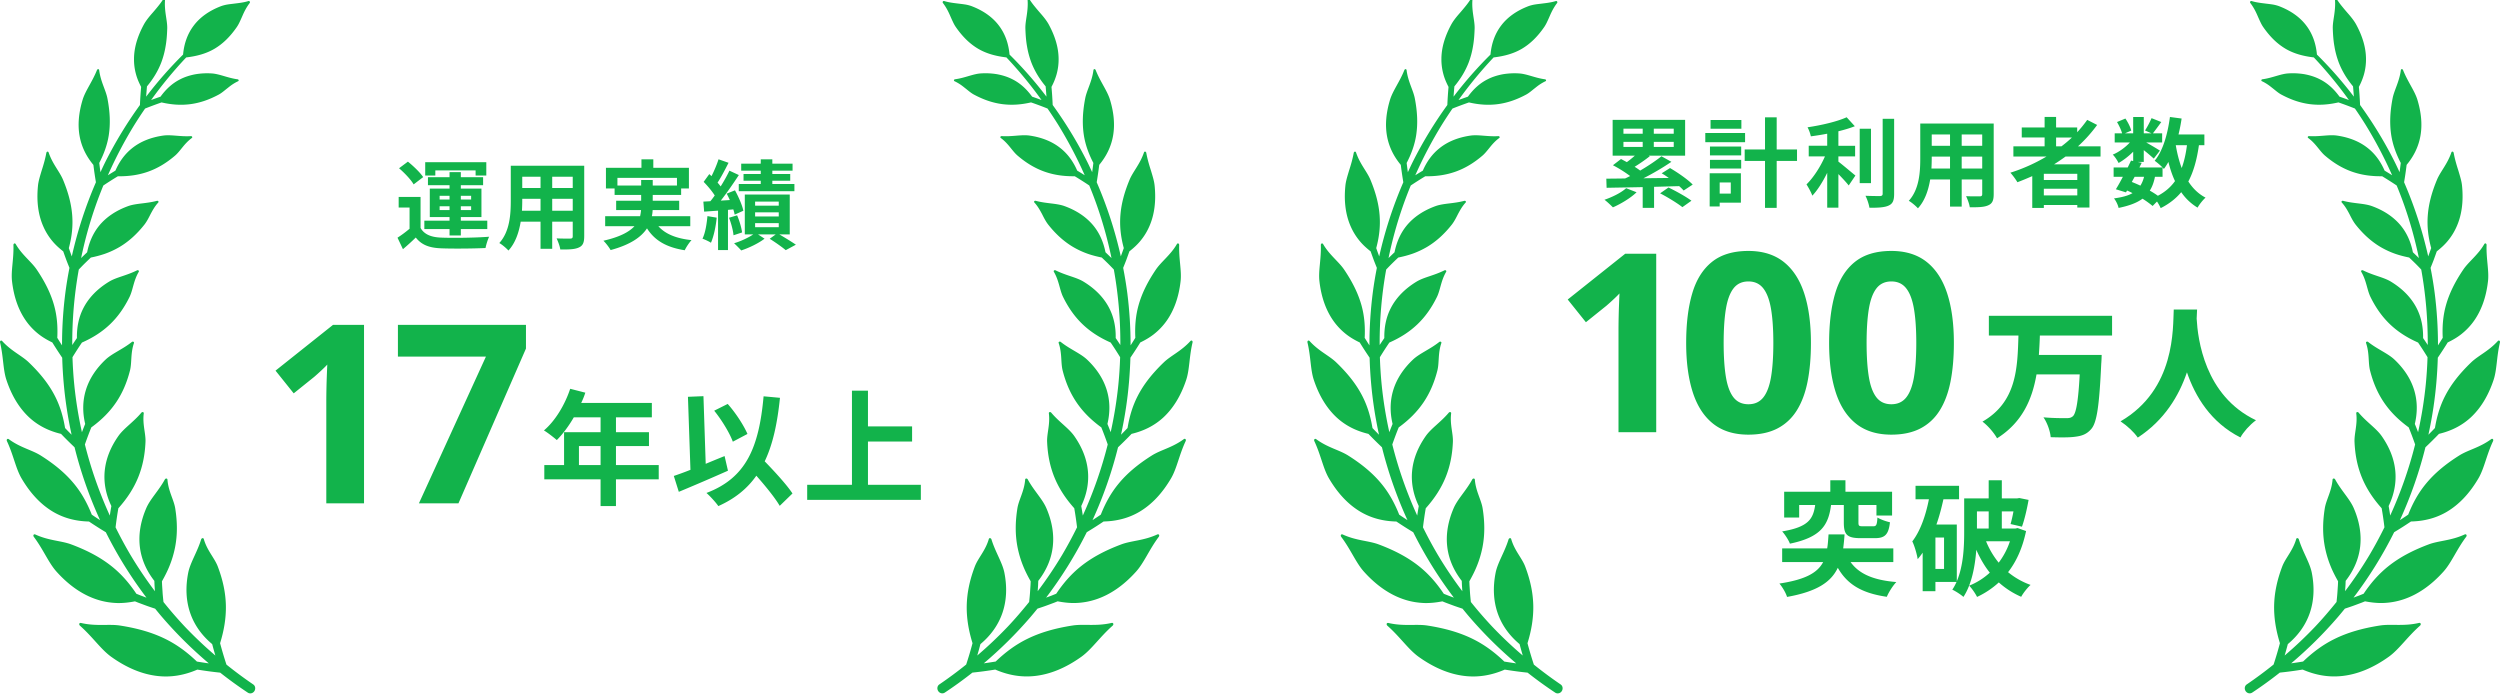 <svg xmlns="http://www.w3.org/2000/svg" width="360" height="100"><path d="M161.001 64.405a55.634 55.634 0 0 0 1.945-1.928c1.739-.417 3.259-1.162 4.549-2.338 1.401-1.291 2.535-3.082 3.317-5.432.5-1.506.422-3.315.913-5.383.058-.238-.151-.383-.305-.213-1.344 1.48-2.83 2.09-3.865 3.101-1.639 1.579-2.85 3.118-3.704 4.768-.743 1.433-1.205 2.96-1.485 4.655-.305.32-.616.641-.94.964.282-1.297.525-2.6.72-3.908.359-2.39.562-4.792.632-7.185.503-.738.979-1.472 1.424-2.194.697-.335 1.347-.712 1.928-1.165a9.18 9.18 0 0 0 1.853-1.935c1.052-1.485 1.759-3.381 2.024-5.726.171-1.503-.269-3.172-.205-5.198.006-.233-.22-.326-.329-.138-.475.821-1.047 1.447-1.58 2.011-.531.563-1.041 1.068-1.434 1.642-1.217 1.797-2.045 3.476-2.518 5.19-.41 1.489-.535 3.01-.453 4.651-.22.36-.448.724-.684 1.09a59.337 59.337 0 0 0-.47-7.504 57.637 57.637 0 0 0-.598-3.658c.151-.375.304-.752.45-1.138l.057-.157c.13-.353.26-.719.389-1.083.581-.454 1.114-.937 1.559-1.475a8.692 8.692 0 0 0 1.336-2.177c.691-1.597.963-3.5.747-5.732-.061-.716-.296-1.437-.528-2.223-.25-.779-.506-1.62-.681-2.567-.039-.218-.266-.261-.333-.064-.582 1.716-1.61 2.773-2.099 3.994-1.484 3.587-1.692 6.518-.806 9.774-.141.402-.286.805-.429 1.196a59.61 59.61 0 0 0-3.473-10.677c.146-.87.266-1.698.364-2.501 2.084-2.508 2.723-5.557 1.53-9.448-.417-1.289-1.364-2.511-2.042-4.198-.077-.195-.297-.19-.322.006-.22 1.707-.971 2.887-1.197 4.12-.37 1.938-.429 3.63-.187 5.227.216 1.384.686 2.689 1.373 4.013-.052.437-.107.877-.173 1.33-.245-.526-.488-1.054-.749-1.573a59.59 59.59 0 0 0-4.936-8.101 57.255 57.255 0 0 0-.172-2.605 9.053 9.053 0 0 0 .73-1.794 7.979 7.979 0 0 0 .295-2.285c-.016-1.57-.493-3.221-1.46-4.985-.32-.555-.751-1.081-1.236-1.63a33.351 33.351 0 0 1-.735-.875 10.865 10.865 0 0 1-.735-.997c-.108-.167-.312-.12-.298.068.059.819-.027 1.535-.122 2.196-.098.663-.21 1.275-.198 1.87.029.928.093 1.806.241 2.609.132.818.346 1.564.61 2.285.477 1.241 1.16 2.37 2.067 3.461.047.527.086 1.02.117 1.479a57.17 57.17 0 0 0-5.317-6.058c-.143-1.597-.64-2.984-1.506-4.14-.91-1.224-2.24-2.176-3.959-2.833a5.125 5.125 0 0 0-.873-.229c-.309-.051-.631-.088-.962-.128-.659-.084-1.374-.153-2.103-.374-.167-.051-.296.142-.189.28.465.606.778 1.228 1.038 1.828.132.298.255.584.385.852.127.272.26.527.417.756.989 1.429 2.036 2.448 3.257 3.166 1.151.673 2.483 1.048 4.047 1.233a59.775 59.775 0 0 1 5.053 6.134c-.42-.156-.872-.317-1.355-.484-.793-1.099-1.735-1.961-2.865-2.518-.643-.33-1.357-.554-2.107-.7a10.094 10.094 0 0 0-2.438-.127c-.555.04-1.117.2-1.722.376-.609.179-1.257.37-1.968.467-.163.022-.213.212-.075.277.304.142.579.304.834.473.254.17.481.356.703.531.448.349.836.702 1.289.939 2.68 1.43 5.214 1.801 8.197 1.11a53.37 53.37 0 0 1 2.376.884 61.542 61.542 0 0 1 1.525 2.325 61.205 61.205 0 0 1 3.83 7.282 54.721 54.721 0 0 0-1.085-.668c-.569-1.309-1.361-2.4-2.396-3.225-1.185-.956-2.692-1.568-4.494-1.826-1.157-.157-2.465.179-3.98.082-.173-.011-.265.173-.136.269 1.146.833 1.661 1.92 2.486 2.595 2.422 2.051 4.959 2.961 8.168 2.915a54.29 54.29 0 0 1 2.09 1.33c.404.979.784 1.969 1.133 2.97a58.965 58.965 0 0 1 2.068 7.481 86.671 86.671 0 0 0-.865-.834c-.292-1.464-.859-2.756-1.732-3.828-1.015-1.235-2.42-2.19-4.211-2.835-1.158-.403-2.567-.336-4.101-.746-.175-.047-.309.122-.197.246.498.54.812 1.122 1.105 1.664.275.55.537 1.059.873 1.497 1.077 1.363 2.231 2.421 3.565 3.22.674.398 1.384.732 2.154 1.004.631.221 1.304.392 2.008.535.278.265.553.529.84.809l.097.095c.269.268.533.544.8.822.647 3.586.957 7.231.939 10.875a50.202 50.202 0 0 0-.671-1.006c.029-1.563-.265-3.012-.926-4.3-.76-1.486-1.984-2.769-3.69-3.811-.54-.333-1.179-.554-1.871-.787-.69-.233-1.416-.48-2.162-.849-.17-.084-.343.058-.254.208.769 1.317.826 2.608 1.335 3.636 1.516 3.081 3.613 5.128 6.846 6.551.457.67.908 1.371 1.361 2.108a58.179 58.179 0 0 1-.254 3.937 58.95 58.95 0 0 1-1.106 6.864 47.59 47.59 0 0 0-.468-1.188c.809-3.423-.125-6.613-2.944-9.276-.487-.455-1.096-.818-1.745-1.203-.65-.384-1.359-.791-2.028-1.324-.154-.122-.363-.014-.306.157.513 1.502.281 2.826.58 3.979.886 3.457 2.578 5.997 5.562 8.164.313.771.619 1.588.923 2.457a59.725 59.725 0 0 1-3.589 10.238c-.07-.473-.145-.929-.224-1.373 1.578-3.305 1.314-6.765-1.003-10.074-.795-1.13-2.162-1.998-3.318-3.368-.133-.156-.368-.091-.343.095.204 1.631-.312 2.923-.248 4.157.166 3.695 1.339 6.642 3.906 9.51.15.856.283 1.764.401 2.745a58.834 58.834 0 0 1-2.149 3.98 58.456 58.456 0 0 1-3.519 5.223l.056-.837.027-.654c2.352-3.017 2.833-6.613 1.159-10.486-.572-1.317-1.782-2.49-2.672-4.12-.102-.186-.356-.17-.372.022-.133 1.691-.921 2.891-1.122 4.149-.314 1.985-.326 3.805.024 5.601.181.902.437 1.786.804 2.688.289.727.664 1.465 1.087 2.209l-.022.533-.067 1.008c-.03.478-.082.958-.131 1.436-.985 1.219-2 2.413-3.076 3.549a58.186 58.186 0 0 1-4.397 4.163c.154-.524.306-1.072.457-1.643 3.029-2.533 4.292-6.067 3.441-10.33-.31-1.46-1.283-2.907-1.852-4.748-.066-.211-.327-.249-.38-.057-.483 1.681-1.537 2.717-2.009 3.943-.733 1.938-1.136 3.777-1.172 5.676-.029 1.725.249 3.494.834 5.383a53.405 53.405 0 0 1-.914 3.075 60.11 60.11 0 0 1-3.866 2.864c-.301.204-.371.634-.157.961.213.325.635.421.944.215a58.418 58.418 0 0 0 3.976-2.878 56.13 56.13 0 0 0 3.288-.439c1.859.806 3.76 1.145 5.734.921 2.156-.242 4.412-1.138 6.719-2.801 1.469-1.078 2.614-2.814 4.442-4.434.209-.188.111-.461-.143-.4-2.216.517-3.989.118-5.615.37-2.554.4-4.686 1.015-6.572 1.951-1.643.814-3.094 1.889-4.502 3.237-.596.098-1.168.185-1.716.26a59.681 59.681 0 0 0 6.718-6.654c.345-.401.68-.811 1.015-1.222.478-.159.958-.315 1.434-.494l.994-.37.477-.191c.857.165 1.703.263 2.543.243a10.344 10.344 0 0 0 3.005-.532c1.978-.659 3.913-1.951 5.732-3.972 1.169-1.294 1.881-3.152 3.279-5.021.161-.215.016-.451-.212-.346-1.984.911-3.728.879-5.207 1.44-2.319.871-4.198 1.876-5.782 3.137-1.377 1.097-2.52 2.405-3.562 3.959l-.667.267-.79.294c2.23-2.94 4.2-6.099 5.854-9.421a55.51 55.51 0 0 0 2.426-1.544c1.864-.042 3.581-.469 5.156-1.393 1.718-1.014 3.264-2.606 4.573-4.849.831-1.439 1.14-3.312 2.086-5.33.107-.233-.077-.426-.269-.283-1.684 1.235-3.329 1.544-4.609 2.358-2.01 1.268-3.575 2.582-4.804 4.083-1.069 1.303-1.875 2.76-2.535 4.426-.386.263-.782.527-1.196.792.022-.049.047-.096.069-.145a60.183 60.183 0 0 0 3.608-10.35ZM32.607 95.696a54.46 54.46 0 0 1-.914-3.075c.585-1.889.864-3.659.834-5.383-.036-1.899-.439-3.738-1.172-5.676-.472-1.226-1.526-2.262-2.009-3.943-.053-.192-.313-.154-.38.057-.569 1.841-1.542 3.288-1.852 4.748-.851 4.263.412 7.797 3.441 10.33.151.571.303 1.119.457 1.643a58.172 58.172 0 0 1-4.397-4.162 59.373 59.373 0 0 1-3.076-3.549c-.049-.478-.101-.957-.131-1.436l-.067-1.008-.022-.533c.423-.744.798-1.482 1.087-2.209a14.7 14.7 0 0 0 .804-2.688c.35-1.796.338-3.616.024-5.601-.202-1.258-.989-2.457-1.122-4.149-.015-.192-.27-.208-.372-.022-.891 1.63-2.1 2.803-2.672 4.12-1.674 3.873-1.193 7.469 1.159 10.486l.027.654.056.837a58.456 58.456 0 0 1-3.519-5.223 58.834 58.834 0 0 1-2.149-3.98c.119-.982.251-1.889.401-2.745 2.567-2.868 3.74-5.816 3.906-9.51.064-1.234-.452-2.527-.248-4.157.025-.186-.21-.251-.343-.095-1.156 1.37-2.523 2.238-3.318 3.368-2.317 3.31-2.581 6.769-1.003 10.074-.079.444-.154.9-.224 1.373a59.755 59.755 0 0 1-3.589-10.238c.304-.869.61-1.686.923-2.457 2.984-2.167 4.676-4.707 5.562-8.164.299-1.153.067-2.477.58-3.979.057-.171-.153-.279-.306-.157-.669.533-1.378.94-2.028 1.324-.649.385-1.258.747-1.745 1.203-2.819 2.663-3.753 5.853-2.944 9.276a47.59 47.59 0 0 0-.468 1.188 58.705 58.705 0 0 1-1.106-6.864 58.837 58.837 0 0 1-.254-3.937c.453-.737.904-1.438 1.361-2.108 3.233-1.423 5.33-3.469 6.846-6.551.508-1.028.565-2.319 1.335-3.636.089-.149-.084-.292-.254-.208-.746.368-1.472.616-2.162.849-.692.233-1.331.454-1.871.787-1.705 1.042-2.93 2.325-3.69 3.811-.661 1.288-.955 2.736-.926 4.3-.225.329-.449.664-.671 1.006a59.526 59.526 0 0 1 .939-10.875c.267-.278.531-.554.8-.822l.097-.095c.287-.281.562-.544.84-.809a15.299 15.299 0 0 0 2.008-.535c.77-.272 1.48-.607 2.154-1.004 1.334-.799 2.488-1.857 3.565-3.22.335-.438.597-.947.873-1.497.293-.542.607-1.124 1.105-1.664.112-.124-.023-.293-.197-.246-1.534.411-2.943.343-4.101.746-1.791.645-3.196 1.599-4.211 2.835-.872 1.071-1.439 2.364-1.732 3.828-.292.277-.582.557-.865.834a58.965 58.965 0 0 1 2.068-7.481 56.878 56.878 0 0 1 1.133-2.97 53.851 53.851 0 0 1 2.09-1.33c3.209.046 5.746-.864 8.168-2.915.826-.675 1.34-1.761 2.486-2.595.129-.096.036-.28-.136-.269-1.515.097-2.823-.239-3.98-.082-1.802.258-3.308.87-4.494 1.826-1.035.825-1.827 1.916-2.396 3.225-.357.214-.717.434-1.085.668a61.205 61.205 0 0 1 3.83-7.282 62.358 62.358 0 0 1 1.525-2.325 53.37 53.37 0 0 1 2.376-.884c2.983.691 5.517.321 8.197-1.11.452-.237.841-.59 1.289-.939.222-.176.449-.361.703-.531.255-.169.53-.33.834-.473.139-.065.088-.255-.075-.277-.712-.097-1.36-.288-1.968-.467-.606-.176-1.168-.336-1.722-.376a10.145 10.145 0 0 0-2.438.127c-.75.146-1.464.369-2.107.7-1.129.558-2.071 1.42-2.865 2.518-.483.167-.935.328-1.355.484a59.752 59.752 0 0 1 5.053-6.134c1.564-.185 2.896-.56 4.047-1.233 1.221-.718 2.269-1.737 3.257-3.166a5.39 5.39 0 0 0 .417-.756c.13-.268.253-.554.385-.852.26-.6.573-1.222 1.038-1.828.107-.138-.022-.331-.189-.28-.729.221-1.443.29-2.103.374-.331.039-.653.076-.962.128a5.292 5.292 0 0 0-.873.229c-1.718.658-3.049 1.609-3.959 2.833-.865 1.156-1.363 2.543-1.506 4.14a57.17 57.17 0 0 0-5.317 6.058c.031-.459.07-.952.117-1.479.907-1.091 1.59-2.221 2.067-3.461a12.17 12.17 0 0 0 .61-2.285c.148-.803.212-1.681.241-2.609.011-.595-.1-1.206-.198-1.87-.095-.66-.181-1.377-.122-2.196.014-.188-.19-.234-.298-.068-.236.363-.484.691-.735.997-.249.307-.494.599-.735.875-.485.549-.917 1.076-1.236 1.63-.968 1.764-1.445 3.415-1.46 4.985a7.974 7.974 0 0 0 .295 2.285c.165.607.422 1.203.73 1.794a54.422 54.422 0 0 0-.172 2.605 59.752 59.752 0 0 0-4.936 8.101c-.261.519-.504 1.046-.749 1.573a50.182 50.182 0 0 1-.173-1.33c.687-1.324 1.158-2.629 1.373-4.013.242-1.597.182-3.289-.187-5.227-.226-1.233-.977-2.413-1.197-4.12-.025-.196-.246-.201-.322-.006-.678 1.687-1.626 2.909-2.042 4.198-1.193 3.892-.553 6.94 1.53 9.448.098.803.219 1.631.364 2.501a59.665 59.665 0 0 0-3.473 10.677 71.954 71.954 0 0 1-.429-1.196c.885-3.256.677-6.187-.806-9.774-.489-1.221-1.517-2.278-2.099-3.994-.067-.197-.295-.154-.333.064-.175.947-.43 1.788-.681 2.567-.232.786-.467 1.507-.528 2.223-.216 2.233.056 4.136.747 5.732a8.74 8.74 0 0 0 1.336 2.177c.444.538.978 1.021 1.559 1.475.129.364.259.73.389 1.083l.057.157c.146.386.299.763.45 1.138a56.816 56.816 0 0 0-.598 3.658 59.314 59.314 0 0 0-.47 7.504c-.236-.366-.463-.73-.684-1.09.082-1.641-.043-3.162-.453-4.651-.473-1.713-1.302-3.393-2.518-5.19-.393-.574-.902-1.078-1.434-1.642-.533-.564-1.104-1.19-1.58-2.011-.11-.189-.335-.095-.329.138.064 2.026-.376 3.695-.205 5.198.266 2.346.972 4.242 2.024 5.726a9.18 9.18 0 0 0 1.853 1.935c.581.453 1.23.83 1.928 1.165a58.32 58.32 0 0 0 1.424 2.194c.069 2.393.273 4.795.632 7.185.195 1.308.438 2.611.72 3.908a52.505 52.505 0 0 1-.94-.964c-.28-1.695-.742-3.222-1.485-4.655-.853-1.65-2.065-3.189-3.704-4.768-1.035-1.012-2.521-1.621-3.865-3.101-.155-.17-.363-.026-.305.213.491 2.068.413 3.877.913 5.383.781 2.351 1.916 4.142 3.317 5.432 1.29 1.177 2.81 1.922 4.549 2.338a56.52 56.52 0 0 0 1.945 1.928 60.268 60.268 0 0 0 3.608 10.35c.022.049.047.096.069.145-.414-.265-.81-.529-1.196-.792-.661-1.666-1.466-3.123-2.535-4.426-1.229-1.501-2.794-2.815-4.804-4.083-1.28-.813-2.925-1.123-4.609-2.358-.192-.142-.376.051-.269.283.946 2.018 1.255 3.89 2.086 5.33 1.31 2.243 2.856 3.835 4.573 4.849 1.575.924 3.292 1.351 5.156 1.393a56.117 56.117 0 0 0 2.426 1.544 59.488 59.488 0 0 0 5.854 9.421l-.79-.294-.667-.267c-1.042-1.554-2.185-2.863-3.562-3.959-1.584-1.261-3.463-2.266-5.782-3.137-1.479-.56-3.223-.529-5.207-1.44-.228-.105-.373.131-.212.346 1.399 1.869 2.111 3.727 3.279 5.021 1.82 2.021 3.754 3.313 5.732 3.972.984.334 1.996.5 3.005.532.84.019 1.686-.078 2.543-.243l.477.191.994.37c.476.178.956.335 1.434.494.335.411.669.821 1.015 1.222a59.85 59.85 0 0 0 6.718 6.654 65.17 65.17 0 0 1-1.716-.26c-1.407-1.348-2.859-2.423-4.502-3.237-1.886-.937-4.018-1.551-6.572-1.951-1.626-.252-3.398.147-5.615-.37-.253-.061-.352.212-.143.4 1.828 1.62 2.972 3.356 4.442 4.434 2.307 1.663 4.564 2.559 6.719 2.801 1.974.225 3.875-.115 5.734-.921 1.184.19 2.27.335 3.288.439a58.418 58.418 0 0 0 3.976 2.878c.309.206.731.11.944-.215.214-.327.144-.757-.157-.961a60.389 60.389 0 0 1-3.866-2.864ZM60.56 32.828c.546.938 1.527 1.331 2.956 1.387 1.681.07 4.987.028 6.92-.126-.196.392-.435 1.163-.519 1.625-1.737.084-4.707.112-6.416.042-1.667-.07-2.788-.476-3.628-1.555a33.071 33.071 0 0 1-1.849 1.681l-.784-1.653a16.8 16.8 0 0 0 1.737-1.289v-3.054h-1.569v-1.527h3.152v4.469Zm-.995-6.275c-.392-.687-1.317-1.653-2.101-2.325l1.275-.953c.784.63 1.75 1.555 2.199 2.227l-1.373 1.051Zm5.169 6.429h-3.628v-1.205h3.628v-.518H61.89v-4.104h2.844v-.49h-3.11v-1.148h3.11v-.729h1.625v.729h3.208v1.148h-3.208v.49h2.969v4.104h-2.969v.518h3.81v1.205h-3.81v.925h-1.625v-.925Zm-2.046-7.704h-1.457v-1.919h8.797v1.919h-1.541v-.742h-5.799v.742Zm.617 3.46h1.429v-.546h-1.429v.546Zm1.429 1.512v-.546h-1.429v.546h1.429Zm1.625-2.059v.546h1.484v-.546h-1.484Zm1.484 1.513h-1.484v.546h1.484v-.546ZM84.126 34.033c0 .896-.196 1.345-.756 1.597-.574.28-1.429.308-2.689.294-.056-.448-.322-1.163-.532-1.597.784.042 1.709.028 1.961.028.266 0 .364-.084.364-.336v-2.101h-2.956v3.908h-1.681v-3.908H74.98c-.252 1.527-.756 3.068-1.765 4.16-.266-.308-.938-.882-1.316-1.079 1.527-1.681 1.653-4.174 1.653-6.135v-5h10.576v10.169Zm-6.289-3.684v-1.723h-2.633v.252c0 .448-.014.953-.042 1.471h2.675Zm-2.633-4.903v1.625h2.633v-1.625h-2.633Zm7.27 0h-2.956v1.625h2.956v-1.625Zm0 4.903v-1.723h-2.956v1.723h2.956ZM94.806 32.576c.995 1.121 2.563 1.765 4.776 2.003-.336.35-.771 1.008-.98 1.457-2.662-.42-4.328-1.415-5.435-3.151-.826 1.247-2.381 2.353-5.239 3.124-.196-.364-.672-.995-1.037-1.345 2.354-.532 3.698-1.261 4.469-2.087h-4.216v-1.442h5.028c.07-.294.112-.588.14-.883h-3.586v-1.345h3.6v-.84h-3.824v-.924h-1.247v-2.984h5.113V22.94h1.709v1.219h5.127v2.984h-1.121v.924h-4.09v.84h3.81v1.345h-3.824a4.774 4.774 0 0 1-.112.883H99.4v1.442h-4.594Zm-2.479-5.855v-.798h1.667v.798h3.488v-1.106h-8.573v1.106h3.418ZM103.203 31.343c-.126 1.331-.434 2.717-.826 3.614-.28-.196-.883-.462-1.219-.588.406-.826.603-2.073.714-3.25l1.331.224Zm1.625-1.12v5.785h-1.429v-5.673l-2.003.14-.112-1.443 1.009-.056c.21-.252.42-.532.63-.827-.393-.63-1.037-1.387-1.597-1.961l.812-1.121c.098.098.21.196.322.294.392-.771.784-1.709 1.008-2.423l1.443.504c-.49.967-1.064 2.073-1.583 2.857.168.182.322.378.448.546.49-.784.938-1.583 1.26-2.269l1.359.63c-.771 1.176-1.723 2.563-2.605 3.684l1.303-.084c-.14-.322-.294-.63-.448-.924l1.191-.476c.518.938 1.05 2.157 1.205 2.941l-1.247.561a7.631 7.631 0 0 0-.196-.757l-.771.07Zm1.317.784c.336.785.63 1.793.714 2.465l-1.233.406c-.056-.686-.336-1.723-.644-2.521l1.163-.351Zm6.079 2.745c.854.504 1.821 1.093 2.381 1.485l-1.457.785c-.518-.435-1.484-1.121-2.311-1.639l.869-.63h-2.549l.938.616c-.854.659-2.241 1.331-3.362 1.695-.252-.294-.714-.743-1.023-1.037.953-.28 2.059-.798 2.76-1.275h-1.219v-5.743h6.472v5.743h-1.499Zm-2.676-9.174h-2.815v-1.009h2.815v-.63h1.667v.63h2.914v1.009h-2.914v.476h2.577v.967h-2.577v.476h3.18v1.037h-8.013v-1.037h3.166v-.476h-2.479v-.967h2.479v-.476Zm-.812 5.042h3.404v-.588h-3.404v.588Zm0 1.555h3.404v-.603h-3.404v.603Zm0 1.541h3.404v-.588h-3.404v.588ZM52.42 72.48h-5.432V57.609a104.972 104.972 0 0 1 .071-3.384c.024-.638.047-1.216.07-1.731-.129.152-.39.413-.782.782s-.759.7-1.099.993l-2.953 2.373-2.619-3.27 8.279-6.591h4.465V72.48ZM60.324 72.48l9.65-21.129H57.3v-4.57h18.439v3.41L66.018 72.48h-5.695ZM94.856 69.023h-6.158v3.854h-2.215v-3.854h-8.102V66.97h2.845v-4.735h5.257v-2.143H82.63c-.738 1.278-1.603 2.431-2.449 3.277-.414-.36-1.333-1.08-1.854-1.387 1.621-1.368 3.007-3.673 3.781-5.996l2.179.559c-.162.504-.36.99-.594 1.477h10.173v2.07h-5.167v2.143h4.753v1.999h-4.753v2.736h6.158v2.053Zm-8.373-2.052v-2.736h-3.115v2.736h3.115ZM104.825 67.781a316.47 316.47 0 0 1-7.076 3.043l-.72-2.287a47.155 47.155 0 0 0 2.395-.882l-.36-10.516 2.233-.09.324 9.741c.9-.378 1.818-.756 2.719-1.116l.486 2.106Zm7.455 5.06c-.685-1.171-2.035-2.827-3.367-4.34-1.314 1.873-3.097 3.313-5.474 4.376-.306-.469-1.188-1.44-1.71-1.891 5.708-2.161 7.562-6.519 8.229-13.918l2.358.216c-.378 3.691-1.026 6.698-2.197 9.146 1.495 1.549 3.169 3.367 3.998 4.628l-1.836 1.782Zm-6.753-9.237c-.45-1.242-1.602-3.133-2.683-4.465l1.945-.973c1.17 1.314 2.305 3.079 2.845 4.321l-2.107 1.116ZM132.602 69.815v2.161h-16.367v-2.161h6.446V56.257h2.305v5.149h6.355v2.179h-6.355v6.229h7.616ZM349.266 64.405a55.634 55.634 0 0 0 1.945-1.928c1.739-.417 3.259-1.162 4.549-2.338 1.401-1.291 2.535-3.082 3.317-5.432.5-1.506.422-3.315.913-5.383.058-.238-.151-.383-.305-.213-1.344 1.48-2.83 2.09-3.865 3.101-1.639 1.579-2.85 3.118-3.704 4.768-.743 1.433-1.205 2.96-1.485 4.655-.305.32-.616.641-.94.964.282-1.297.525-2.6.72-3.908.359-2.39.562-4.792.632-7.185.503-.738.979-1.472 1.424-2.194.697-.335 1.347-.712 1.928-1.165a9.18 9.18 0 0 0 1.853-1.935c1.052-1.485 1.759-3.381 2.024-5.726.171-1.503-.269-3.172-.205-5.198.006-.233-.22-.326-.329-.138-.475.821-1.047 1.447-1.58 2.011-.531.563-1.041 1.068-1.434 1.642-1.217 1.797-2.045 3.476-2.518 5.19-.41 1.489-.535 3.01-.453 4.651-.22.36-.448.724-.684 1.09a59.337 59.337 0 0 0-.47-7.504 57.637 57.637 0 0 0-.598-3.658c.151-.375.304-.752.45-1.138l.057-.157c.13-.353.26-.719.389-1.083.581-.454 1.114-.937 1.559-1.475a8.692 8.692 0 0 0 1.336-2.177c.691-1.597.963-3.5.747-5.732-.061-.716-.296-1.437-.528-2.223-.25-.779-.506-1.62-.681-2.567-.039-.218-.266-.261-.333-.064-.582 1.716-1.61 2.773-2.099 3.994-1.484 3.587-1.692 6.518-.806 9.774-.141.402-.286.805-.429 1.196a59.61 59.61 0 0 0-3.473-10.677c.146-.87.266-1.698.364-2.501 2.084-2.508 2.723-5.557 1.53-9.448-.417-1.289-1.364-2.511-2.042-4.198-.077-.195-.297-.19-.322.006-.22 1.707-.971 2.887-1.197 4.12-.37 1.938-.429 3.63-.187 5.227.216 1.384.686 2.689 1.373 4.013-.052.437-.107.877-.173 1.33-.245-.526-.488-1.054-.749-1.573a59.59 59.59 0 0 0-4.936-8.101 57.255 57.255 0 0 0-.172-2.605 9.053 9.053 0 0 0 .73-1.794 7.979 7.979 0 0 0 .295-2.285c-.016-1.57-.493-3.221-1.46-4.985-.32-.555-.751-1.081-1.236-1.63a33.351 33.351 0 0 1-.735-.875 10.865 10.865 0 0 1-.735-.997c-.108-.167-.312-.12-.298.068.059.819-.027 1.535-.122 2.196-.098.663-.21 1.275-.198 1.87.029.928.093 1.806.241 2.609.132.818.346 1.564.61 2.285.477 1.241 1.16 2.37 2.067 3.461.047.527.086 1.02.117 1.479a57.17 57.17 0 0 0-5.317-6.058c-.143-1.597-.64-2.984-1.506-4.14-.91-1.224-2.24-2.176-3.959-2.833a5.125 5.125 0 0 0-.873-.229c-.309-.051-.631-.088-.962-.128-.659-.084-1.374-.153-2.103-.374-.167-.051-.296.142-.189.28.465.606.778 1.228 1.038 1.828.132.298.255.584.385.852.127.272.26.527.417.756.989 1.429 2.036 2.448 3.257 3.166 1.151.673 2.483 1.048 4.047 1.233a59.775 59.775 0 0 1 5.053 6.134c-.42-.156-.872-.317-1.355-.484-.793-1.099-1.735-1.961-2.865-2.518-.643-.33-1.357-.554-2.107-.7a10.094 10.094 0 0 0-2.438-.127c-.555.04-1.117.2-1.722.376-.609.179-1.257.37-1.968.467-.163.022-.213.212-.075.277.304.142.579.304.834.473.254.17.481.356.703.531.448.349.836.702 1.289.939 2.68 1.43 5.214 1.801 8.197 1.11a53.37 53.37 0 0 1 2.376.884 61.542 61.542 0 0 1 1.525 2.325 61.205 61.205 0 0 1 3.83 7.282 54.721 54.721 0 0 0-1.085-.668c-.569-1.309-1.361-2.4-2.396-3.225-1.185-.956-2.692-1.568-4.494-1.826-1.157-.157-2.465.179-3.98.082-.173-.011-.265.173-.136.269 1.146.833 1.661 1.92 2.486 2.595 2.422 2.051 4.959 2.961 8.168 2.915a54.29 54.29 0 0 1 2.09 1.33c.404.979.784 1.969 1.133 2.97a58.965 58.965 0 0 1 2.068 7.481 86.671 86.671 0 0 0-.865-.834c-.292-1.464-.859-2.756-1.732-3.828-1.015-1.235-2.42-2.19-4.211-2.835-1.158-.403-2.567-.336-4.101-.746-.175-.047-.309.122-.197.246.498.54.812 1.122 1.105 1.664.275.55.537 1.059.873 1.497 1.077 1.363 2.231 2.421 3.565 3.22.674.398 1.384.732 2.154 1.004.631.221 1.304.392 2.008.535.278.265.553.529.84.809l.097.095c.269.268.533.544.8.822.647 3.586.957 7.231.939 10.875a50.202 50.202 0 0 0-.671-1.006c.029-1.563-.265-3.012-.926-4.3-.76-1.486-1.984-2.769-3.69-3.811-.54-.333-1.179-.554-1.871-.787-.69-.233-1.416-.48-2.162-.849-.17-.084-.343.058-.254.208.769 1.317.826 2.608 1.335 3.636 1.516 3.081 3.613 5.128 6.846 6.551.457.67.908 1.371 1.361 2.108a58.179 58.179 0 0 1-.254 3.937 58.95 58.95 0 0 1-1.106 6.864 47.59 47.59 0 0 0-.468-1.188c.809-3.423-.125-6.613-2.944-9.276-.487-.455-1.096-.818-1.745-1.203-.65-.384-1.359-.791-2.028-1.324-.154-.122-.363-.014-.306.157.513 1.502.281 2.826.58 3.979.886 3.457 2.578 5.997 5.562 8.164.313.771.619 1.588.923 2.457a59.725 59.725 0 0 1-3.589 10.238c-.07-.473-.145-.929-.224-1.373 1.578-3.305 1.314-6.765-1.003-10.074-.795-1.13-2.162-1.998-3.318-3.368-.133-.156-.368-.091-.343.095.204 1.631-.312 2.923-.248 4.157.166 3.695 1.339 6.642 3.906 9.51.15.856.283 1.764.401 2.745a58.834 58.834 0 0 1-2.149 3.98 58.456 58.456 0 0 1-3.519 5.223l.056-.837.027-.654c2.352-3.017 2.833-6.613 1.159-10.486-.572-1.317-1.782-2.49-2.672-4.12-.102-.186-.356-.17-.372.022-.133 1.691-.921 2.891-1.122 4.149-.314 1.985-.326 3.805.024 5.601.181.902.437 1.786.804 2.688.289.727.664 1.465 1.087 2.209l-.022.533-.067 1.008c-.03.478-.082.958-.131 1.436-.985 1.219-2 2.413-3.076 3.549a58.186 58.186 0 0 1-4.397 4.163c.154-.524.306-1.072.457-1.643 3.029-2.533 4.292-6.067 3.441-10.33-.31-1.46-1.283-2.907-1.852-4.748-.066-.211-.327-.249-.38-.057-.483 1.681-1.537 2.717-2.009 3.943-.733 1.938-1.136 3.777-1.172 5.676-.029 1.725.249 3.494.834 5.383a53.405 53.405 0 0 1-.914 3.075 60.11 60.11 0 0 1-3.866 2.864c-.301.204-.371.634-.157.961.213.325.635.421.944.215a58.418 58.418 0 0 0 3.976-2.878 56.13 56.13 0 0 0 3.288-.439c1.859.806 3.76 1.145 5.734.921 2.156-.242 4.412-1.138 6.719-2.801 1.469-1.078 2.614-2.814 4.442-4.434.209-.188.111-.461-.143-.4-2.216.517-3.989.118-5.615.37-2.554.4-4.686 1.015-6.572 1.951-1.643.814-3.094 1.889-4.502 3.237-.596.098-1.168.185-1.716.26a59.681 59.681 0 0 0 6.718-6.654c.345-.401.68-.811 1.015-1.222.478-.159.958-.315 1.434-.494l.994-.37.477-.191c.857.165 1.703.263 2.543.243a10.344 10.344 0 0 0 3.005-.532c1.978-.659 3.913-1.951 5.732-3.972 1.169-1.294 1.881-3.152 3.279-5.021.161-.215.016-.451-.212-.346-1.984.911-3.728.879-5.207 1.44-2.319.871-4.198 1.876-5.782 3.137-1.377 1.097-2.52 2.405-3.562 3.959l-.667.267-.79.294c2.23-2.94 4.2-6.099 5.854-9.421a55.51 55.51 0 0 0 2.426-1.544c1.864-.042 3.581-.469 5.156-1.393 1.718-1.014 3.264-2.606 4.573-4.849.831-1.439 1.14-3.312 2.086-5.33.107-.233-.077-.426-.269-.283-1.684 1.235-3.329 1.544-4.609 2.358-2.01 1.268-3.575 2.582-4.804 4.083-1.069 1.303-1.875 2.76-2.535 4.426-.386.263-.782.527-1.196.792.022-.049.047-.096.069-.145a60.183 60.183 0 0 0 3.608-10.35ZM220.873 95.696a54.46 54.46 0 0 1-.914-3.075c.585-1.889.864-3.659.834-5.383-.036-1.899-.439-3.738-1.172-5.676-.472-1.226-1.526-2.262-2.009-3.943-.053-.192-.313-.154-.38.057-.569 1.841-1.542 3.288-1.852 4.748-.851 4.263.412 7.797 3.441 10.33.151.571.303 1.119.457 1.643a58.172 58.172 0 0 1-4.397-4.162 59.373 59.373 0 0 1-3.076-3.549c-.049-.478-.101-.957-.131-1.436l-.067-1.008-.022-.533c.423-.744.798-1.482 1.087-2.209a14.7 14.7 0 0 0 .804-2.688c.35-1.796.338-3.616.024-5.601-.202-1.258-.989-2.457-1.122-4.149-.015-.192-.27-.208-.372-.022-.891 1.63-2.1 2.803-2.672 4.12-1.674 3.873-1.193 7.469 1.159 10.486l.027.654.056.837a58.456 58.456 0 0 1-3.519-5.223 58.834 58.834 0 0 1-2.149-3.98c.119-.982.251-1.889.401-2.745 2.567-2.868 3.74-5.816 3.906-9.51.064-1.234-.452-2.527-.248-4.157.025-.186-.21-.251-.343-.095-1.156 1.37-2.523 2.238-3.318 3.368-2.317 3.31-2.581 6.769-1.003 10.074-.079.444-.154.9-.224 1.373a59.755 59.755 0 0 1-3.589-10.238c.304-.869.61-1.686.923-2.457 2.984-2.167 4.676-4.707 5.562-8.164.299-1.153.067-2.477.58-3.979.057-.171-.153-.279-.306-.157-.669.533-1.378.94-2.028 1.324-.649.385-1.258.747-1.745 1.203-2.819 2.663-3.753 5.853-2.944 9.276a47.59 47.59 0 0 0-.468 1.188 58.705 58.705 0 0 1-1.106-6.864 58.837 58.837 0 0 1-.254-3.937c.453-.737.904-1.438 1.361-2.108 3.233-1.423 5.33-3.469 6.846-6.551.508-1.028.565-2.319 1.335-3.636.089-.149-.084-.292-.254-.208-.746.368-1.472.616-2.162.849-.692.233-1.331.454-1.871.787-1.705 1.042-2.93 2.325-3.69 3.811-.661 1.288-.955 2.736-.926 4.3-.225.329-.449.664-.671 1.006a59.526 59.526 0 0 1 .939-10.875c.267-.278.531-.554.8-.822l.097-.095c.287-.281.562-.544.84-.809a15.299 15.299 0 0 0 2.008-.535c.77-.272 1.48-.607 2.154-1.004 1.334-.799 2.488-1.857 3.565-3.22.335-.438.597-.947.873-1.497.293-.542.607-1.124 1.105-1.664.112-.124-.023-.293-.197-.246-1.534.411-2.943.343-4.101.746-1.791.645-3.196 1.599-4.211 2.835-.872 1.071-1.439 2.364-1.732 3.828-.292.277-.582.557-.865.834a58.965 58.965 0 0 1 2.068-7.481 56.878 56.878 0 0 1 1.133-2.97 53.851 53.851 0 0 1 2.09-1.33c3.209.046 5.746-.864 8.168-2.915.826-.675 1.34-1.761 2.486-2.595.129-.096.036-.28-.136-.269-1.515.097-2.823-.239-3.98-.082-1.802.258-3.308.87-4.494 1.826-1.035.825-1.827 1.916-2.396 3.225-.357.214-.717.434-1.085.668a61.205 61.205 0 0 1 3.83-7.282 62.358 62.358 0 0 1 1.525-2.325 53.37 53.37 0 0 1 2.376-.884c2.983.691 5.517.321 8.197-1.11.452-.237.841-.59 1.289-.939.222-.176.449-.361.703-.531.255-.169.53-.33.834-.473.139-.065.088-.255-.075-.277-.712-.097-1.36-.288-1.968-.467-.606-.176-1.168-.336-1.722-.376a10.145 10.145 0 0 0-2.438.127c-.75.146-1.464.369-2.107.7-1.129.558-2.071 1.42-2.865 2.518-.483.167-.935.328-1.355.484a59.752 59.752 0 0 1 5.053-6.134c1.564-.185 2.896-.56 4.047-1.233 1.221-.718 2.269-1.737 3.257-3.166a5.39 5.39 0 0 0 .417-.756c.13-.268.253-.554.385-.852.26-.6.573-1.222 1.038-1.828.107-.138-.022-.331-.189-.28-.729.221-1.443.29-2.103.374-.331.039-.653.076-.962.128a5.292 5.292 0 0 0-.873.229c-1.718.658-3.049 1.609-3.959 2.833-.865 1.156-1.363 2.543-1.506 4.14a57.17 57.17 0 0 0-5.317 6.058c.031-.459.07-.952.117-1.479.907-1.091 1.59-2.221 2.067-3.461a12.17 12.17 0 0 0 .61-2.285c.148-.803.212-1.681.241-2.609.011-.595-.1-1.206-.198-1.87-.095-.66-.181-1.377-.122-2.196.014-.188-.19-.234-.298-.068-.236.363-.484.691-.735.997-.249.307-.494.599-.735.875-.485.549-.917 1.076-1.236 1.63-.968 1.764-1.445 3.415-1.46 4.985a7.974 7.974 0 0 0 .295 2.285c.165.607.422 1.203.73 1.794a54.422 54.422 0 0 0-.172 2.605 59.752 59.752 0 0 0-4.936 8.101c-.261.519-.504 1.046-.749 1.573a50.182 50.182 0 0 1-.173-1.33c.687-1.324 1.158-2.629 1.373-4.013.242-1.597.182-3.289-.187-5.227-.226-1.233-.977-2.413-1.197-4.12-.025-.196-.246-.201-.322-.006-.678 1.687-1.626 2.909-2.042 4.198-1.193 3.892-.553 6.94 1.53 9.448.098.803.219 1.631.364 2.501a59.665 59.665 0 0 0-3.473 10.677 71.954 71.954 0 0 1-.429-1.196c.885-3.256.677-6.187-.806-9.774-.489-1.221-1.517-2.278-2.099-3.994-.067-.197-.295-.154-.333.064-.175.947-.43 1.788-.681 2.567-.232.786-.467 1.507-.528 2.223-.216 2.233.056 4.136.747 5.732a8.74 8.74 0 0 0 1.336 2.177c.444.538.978 1.021 1.559 1.475.129.364.259.73.389 1.083l.057.157c.146.386.299.763.45 1.138a56.816 56.816 0 0 0-.598 3.658 59.314 59.314 0 0 0-.47 7.504c-.236-.366-.463-.73-.684-1.09.082-1.641-.043-3.162-.453-4.651-.473-1.713-1.302-3.393-2.518-5.19-.393-.574-.902-1.078-1.434-1.642-.533-.564-1.104-1.19-1.58-2.011-.11-.189-.335-.095-.329.138.064 2.026-.376 3.695-.205 5.198.266 2.346.972 4.242 2.024 5.726a9.18 9.18 0 0 0 1.853 1.935c.581.453 1.23.83 1.928 1.165a58.32 58.32 0 0 0 1.424 2.194c.069 2.393.273 4.795.632 7.185.195 1.308.438 2.611.72 3.908a52.505 52.505 0 0 1-.94-.964c-.28-1.695-.742-3.222-1.485-4.655-.853-1.65-2.065-3.189-3.704-4.768-1.035-1.012-2.521-1.621-3.865-3.101-.155-.17-.363-.026-.305.213.491 2.068.413 3.877.913 5.383.781 2.351 1.916 4.142 3.317 5.432 1.29 1.177 2.81 1.922 4.549 2.338a56.52 56.52 0 0 0 1.945 1.928 60.268 60.268 0 0 0 3.608 10.35c.022.049.047.096.069.145-.414-.265-.81-.529-1.196-.792-.661-1.666-1.466-3.123-2.535-4.426-1.229-1.501-2.794-2.815-4.804-4.083-1.28-.813-2.925-1.123-4.609-2.358-.192-.142-.376.051-.269.283.946 2.018 1.255 3.89 2.086 5.33 1.31 2.243 2.856 3.835 4.573 4.849 1.575.924 3.292 1.351 5.156 1.393a56.117 56.117 0 0 0 2.426 1.544 59.488 59.488 0 0 0 5.854 9.421l-.79-.294-.667-.267c-1.042-1.554-2.185-2.863-3.562-3.959-1.584-1.261-3.463-2.266-5.782-3.137-1.479-.56-3.223-.529-5.207-1.44-.228-.105-.373.131-.212.346 1.399 1.869 2.111 3.727 3.279 5.021 1.82 2.021 3.754 3.313 5.732 3.972.984.334 1.996.5 3.005.532.84.019 1.686-.078 2.543-.243l.477.191.994.37c.476.178.956.335 1.434.494.335.411.669.821 1.015 1.222a59.85 59.85 0 0 0 6.718 6.654 65.17 65.17 0 0 1-1.716-.26c-1.407-1.348-2.859-2.423-4.502-3.237-1.886-.937-4.018-1.551-6.572-1.951-1.626-.252-3.398.147-5.615-.37-.253-.061-.352.212-.143.4 1.828 1.62 2.972 3.356 4.442 4.434 2.307 1.663 4.564 2.559 6.719 2.801 1.974.225 3.875-.115 5.734-.921 1.184.19 2.27.335 3.288.439a58.418 58.418 0 0 0 3.976 2.878c.309.206.731.11.944-.215.214-.327.144-.757-.157-.961a60.389 60.389 0 0 1-3.866-2.864ZM235.666 27.687c-.868.84-2.255 1.667-3.404 2.171-.294-.294-.868-.84-1.218-1.092 1.148-.393 2.395-1.009 3.123-1.667l1.499.588Zm6.779-.253a6.963 6.963 0 0 0-.644-.63c-1.205.028-2.424.07-3.614.098v3.026h-1.639v-2.984c-1.961.042-3.782.07-5.197.098l-.042-1.316c.784 0 1.695-.014 2.703-.028.238-.098.477-.224.729-.35a18.516 18.516 0 0 0-2.479-1.555l1.163-.896c.267.14.546.294.841.448.392-.28.784-.603 1.148-.925h-3.194v-5.155h10.437v5.155h-5.239l.154.07c-.7.56-1.499 1.106-2.186 1.527.294.182.561.364.799.546 1.148-.673 2.255-1.415 3.067-2.06l1.429.799a37.28 37.28 0 0 1-4.021 2.367l3.643-.042a10.598 10.598 0 0 0-1.022-.672l1.204-.756c1.121.658 2.55 1.639 3.264 2.381l-1.303.854Zm-8.67-8.18h2.773v-.729h-2.773v.729Zm0 1.905h2.773v-.728h-2.773v.728Zm7.242-2.634h-2.871v.729h2.871v-.729Zm0 1.906h-2.871v.728h2.871v-.728ZM240.261 27c1.051.504 2.521 1.317 3.306 1.905l-1.303.924c-.687-.546-2.115-1.429-3.208-1.989l1.205-.84ZM251.291 20.473h-5.729v-1.317h5.729v1.317Zm-.603 8.712h-3.054v.546h-1.442v-4.776h4.496v4.23Zm-4.454-8.082h4.496v1.274h-4.496v-1.274Zm0 1.919h4.496v1.247h-4.496v-1.247Zm4.525-4.482h-4.44v-1.261h4.44v1.261Zm-3.124 7.731v1.611h1.597v-1.611h-1.597Zm11.136-3.095h-2.928v6.752h-1.681v-6.752h-2.928v-1.653h2.928V16.9h1.681v4.623h2.928v1.653ZM264.729 23.274c.687.519 2.073 1.709 2.451 2.003l-.966 1.429c-.337-.435-.925-1.065-1.485-1.639V29.9h-1.61v-5.015c-.631 1.275-1.373 2.479-2.144 3.292-.168-.49-.574-1.205-.84-1.625 1.008-.98 2.03-2.577 2.661-4.034h-2.34v-1.527h2.662v-1.737a38.96 38.96 0 0 1-2.354.378 5.194 5.194 0 0 0-.477-1.303c2.018-.294 4.272-.827 5.631-1.443l1.177 1.289c-.7.28-1.513.518-2.367.729v2.087h2.409v1.527h-2.409v.756Zm4.693 3.096h-1.624v-7.83h1.624v7.83Zm3.334-9.259v10.786c0 .967-.196 1.429-.771 1.695-.574.28-1.513.336-2.787.322-.07-.476-.322-1.247-.574-1.723.91.042 1.807.042 2.101.042.267-.014.379-.098.379-.351V17.111h1.652ZM287.092 27.953c0 .896-.196 1.345-.756 1.597-.574.28-1.429.308-2.689.294-.057-.448-.322-1.163-.532-1.597.784.042 1.709.028 1.961.028.266 0 .364-.084.364-.336v-2.101h-2.956v3.908h-1.681v-3.908h-2.857c-.252 1.527-.757 3.068-1.765 4.16-.267-.308-.939-.882-1.317-1.079 1.527-1.681 1.653-4.174 1.653-6.135v-5h10.575v10.169Zm-6.289-3.684v-1.723h-2.634v.252c0 .448-.014.953-.042 1.471h2.676Zm-2.634-4.903v1.625h2.634v-1.625h-2.634Zm7.27 0h-2.956v1.625h2.956v-1.625Zm0 4.903v-1.723h-2.956v1.723h2.956ZM297.436 22.545c-.547.393-1.079.757-1.653 1.121h5.099v6.219h-1.751v-.364h-4.818v.42h-1.667V25.36c-.7.308-1.429.616-2.143.882-.196-.364-.7-1.037-1.009-1.373a24.836 24.836 0 0 0 5.197-2.326h-4.763v-1.471h4.496v-1.274h-3.292v-1.443h3.292v-1.513h1.653v1.513h3.039v.687a17.175 17.175 0 0 0 1.443-1.779l1.429.729a20.554 20.554 0 0 1-2.76 3.082h3.25v1.471h-5.043Zm1.694 2.48h-4.818v.896h4.818v-.896Zm0 3.11v-.953h-4.818v.953h4.818Zm-3.053-7.06h.77a19.15 19.15 0 0 0 1.514-1.274h-2.283v1.274ZM316.646 20.907c-.295 2.073-.771 3.81-1.527 5.225.645.995 1.457 1.793 2.479 2.326-.378.336-.896.98-1.148 1.442a7.586 7.586 0 0 1-2.354-2.227c-.771.925-1.737 1.681-2.956 2.297a6.375 6.375 0 0 0-.532-.953l-.63.645a13.284 13.284 0 0 0-1.457-1.051c-.826.616-1.947 1.022-3.445 1.331-.099-.477-.393-1.037-.659-1.373 1.135-.154 2.004-.378 2.662-.756a8.186 8.186 0 0 0-.784-.378l-.154.267-1.457-.448c.309-.491.658-1.121 1.009-1.793h-1.331v-1.345h2.031c.168-.351.336-.687.477-.995l.308.07v-1.345c-.645.645-1.4 1.233-2.101 1.625-.183-.364-.532-.911-.841-1.205.854-.35 1.793-1.022 2.466-1.751h-2.186v-1.317h1.064c-.126-.476-.435-1.121-.729-1.625l1.205-.504c.364.532.729 1.247.84 1.737l-.896.392h1.177v-2.353h1.527v2.353h1.106l-.925-.406c.322-.504.715-1.247.938-1.779l1.401.56a64.195 64.195 0 0 1-1.205 1.625h1.331v1.317h-2.298c.673.378 1.667.966 1.976 1.177l-.883 1.148a25.142 25.142 0 0 0-1.442-1.219v1.695h-.896l.602.126-.336.673h3.334a9.645 9.645 0 0 0-1.135-.967c1.19-1.429 1.863-3.81 2.199-6.303l1.681.224a23.5 23.5 0 0 1-.448 2.297h3.727v1.541h-.784Zm-9.666 5.295c.421.168.827.336 1.233.532.224-.35.406-.771.532-1.274h-1.359l-.406.742Zm3.334-.743c-.154.784-.392 1.442-.742 1.989.435.252.841.504 1.163.743 1.036-.546 1.849-1.247 2.465-2.115-.393-.827-.7-1.751-.952-2.76a8.9 8.9 0 0 1-.645 1.009c-.057-.056-.112-.126-.196-.21v1.345h-1.093Zm2.998-4.552c.196 1.177.476 2.283.854 3.292.35-.953.603-2.059.756-3.292h-1.61ZM266.481 80.934c1.224 1.71 3.295 2.61 6.59 2.881-.486.504-1.099 1.458-1.369 2.124-3.601-.521-5.689-1.782-7.058-4.177-.973 2.053-2.989 3.421-7.311 4.195-.162-.576-.684-1.44-1.098-1.927 3.799-.576 5.491-1.566 6.302-3.097h-5.906V78.97h6.482c.107-.612.144-1.278.198-2.017h2.305a31.29 31.29 0 0 1-.198 2.017h7.22v1.963h-6.157Zm-2.809-8.211c-.378 2.863-1.404 4.628-5.924 5.564-.18-.505-.72-1.333-1.116-1.765 3.817-.631 4.466-1.819 4.754-3.8h-2.305v1.801h-2.161v-3.709h6.645v-1.656h2.179v1.656h6.716v3.421h-2.251v-1.513h-2.593v2.521c0 .485.09.54.63.54h1.513c.433 0 .522-.198.595-1.261.414.271 1.242.559 1.8.685-.197 1.8-.756 2.286-2.16 2.286h-2.089c-1.963 0-2.395-.54-2.395-2.25v-2.521h-1.837ZM291.755 76.468c-.504 2.413-1.387 4.376-2.593 5.924a10.842 10.842 0 0 0 3.241 1.837c-.45.396-1.062 1.17-1.351 1.71a12.016 12.016 0 0 1-3.223-2.07 12.341 12.341 0 0 1-3.133 2.089c-.234-.486-.757-1.242-1.135-1.62a9.746 9.746 0 0 0 2.971-1.873c-.774-.973-1.404-2.07-1.944-3.295-.18 2.341-.648 4.951-1.854 6.788-.324-.307-1.152-.847-1.603-1.044.234-.343.432-.721.612-1.117H278.7v1.333h-1.837v-5.546a9.834 9.834 0 0 1-.72.937c-.072-.576-.45-1.944-.774-2.557 1.152-1.495 1.927-3.691 2.395-6.068h-1.927v-1.944h6.267v1.944h-2.251c-.271 1.225-.595 2.467-1.009 3.638h2.936v8.174c.954-2.25 1.062-4.987 1.062-7.094V71.77h3.529v-2.61h1.891v2.61h2.197l.323-.054 1.333.27c-.234 1.333-.595 2.881-.954 3.854l-1.639-.378a18.81 18.81 0 0 0 .414-1.818h-1.675v2.467h1.944l.324-.072 1.225.432Zm-11.812.936h-1.242v4.52h1.242v-4.52Zm4.736-3.762v2.467h1.692v-2.467h-1.692Zm1.314 4.302a11.977 11.977 0 0 0 1.818 3.079c.685-.9 1.242-1.944 1.621-3.079h-3.439ZM238.496 62.238h-5.432V47.367a104.972 104.972 0 0 1 .071-3.384c.024-.638.047-1.216.07-1.731-.129.152-.39.413-.782.782s-.759.7-1.099.993l-2.953 2.373-2.619-3.27 8.279-6.592h4.465v25.699ZM260.774 49.389c0 2.074-.161 3.925-.483 5.554s-.838 3.012-1.547 4.148-1.638 2.004-2.786 2.602-2.543.896-4.184.896c-2.062 0-3.756-.524-5.08-1.573s-2.303-2.561-2.936-4.535-.949-4.339-.949-7.092c0-2.777.29-5.153.87-7.128s1.526-3.489 2.839-4.544 3.064-1.582 5.256-1.582c2.051 0 3.741.524 5.071 1.573s2.317 2.561 2.962 4.535.967 4.356.967 7.146Zm-12.568 0c0 1.957.108 3.588.325 4.895s.583 2.288 1.099 2.944 1.23.984 2.145.984c.902 0 1.614-.325 2.136-.976s.894-1.629 1.116-2.936.334-2.944.334-4.913c0-1.957-.111-3.592-.334-4.904s-.595-2.3-1.116-2.962-1.233-.993-2.136-.993c-.914 0-1.629.331-2.145.993s-.882 1.649-1.099 2.962-.325 2.947-.325 4.904ZM281.358 49.389c0 2.074-.161 3.925-.483 5.554s-.838 3.012-1.547 4.148-1.638 2.004-2.786 2.602-2.543.896-4.184.896c-2.062 0-3.756-.524-5.08-1.573s-2.303-2.561-2.936-4.535-.949-4.339-.949-7.092c0-2.777.29-5.153.87-7.128s1.526-3.489 2.839-4.544 3.064-1.582 5.256-1.582c2.051 0 3.741.524 5.071 1.573s2.317 2.561 2.962 4.535.967 4.356.967 7.146Zm-12.568 0c0 1.957.108 3.588.325 4.895s.583 2.288 1.099 2.944 1.23.984 2.145.984c.902 0 1.614-.325 2.136-.976s.894-1.629 1.116-2.936.334-2.944.334-4.913c0-1.957-.111-3.592-.334-4.904s-.595-2.3-1.116-2.962-1.233-.993-2.136-.993c-.914 0-1.629.331-2.145.993s-.882 1.649-1.099 2.962-.325 2.947-.325 4.904ZM293.739 48.311c-.021.94-.08 1.86-.141 2.801h9.042s-.02.881-.06 1.24c-.28 6.021-.62 8.462-1.421 9.402-.66.78-1.38 1.021-2.36 1.14-.84.12-2.2.101-3.501.061-.06-.82-.479-2.061-1.04-2.86 1.341.12 2.661.12 3.281.12.42 0 .68-.04.96-.28.48-.44.78-2.301.98-6.021h-6.222c-.62 3.601-2.061 6.922-5.682 9.202-.439-.801-1.32-1.82-2.1-2.4 4.94-2.841 5.041-7.722 5.181-12.403h-4.261v-2.84h17.743v2.84h-10.401Z" style="fill:#12b34b"/><path d="M316.379 44.57c-.02.38-.04.82-.06 1.32.16 2.881 1.12 11.103 8.542 14.624-.94.7-1.801 1.681-2.24 2.48-4.262-2.16-6.502-5.881-7.702-9.382-1.141 3.36-3.221 6.881-7.081 9.401-.521-.76-1.461-1.66-2.48-2.34 7.961-4.621 7.521-13.483 7.661-16.104h3.36Z" style="fill:#12b34b"/></svg>